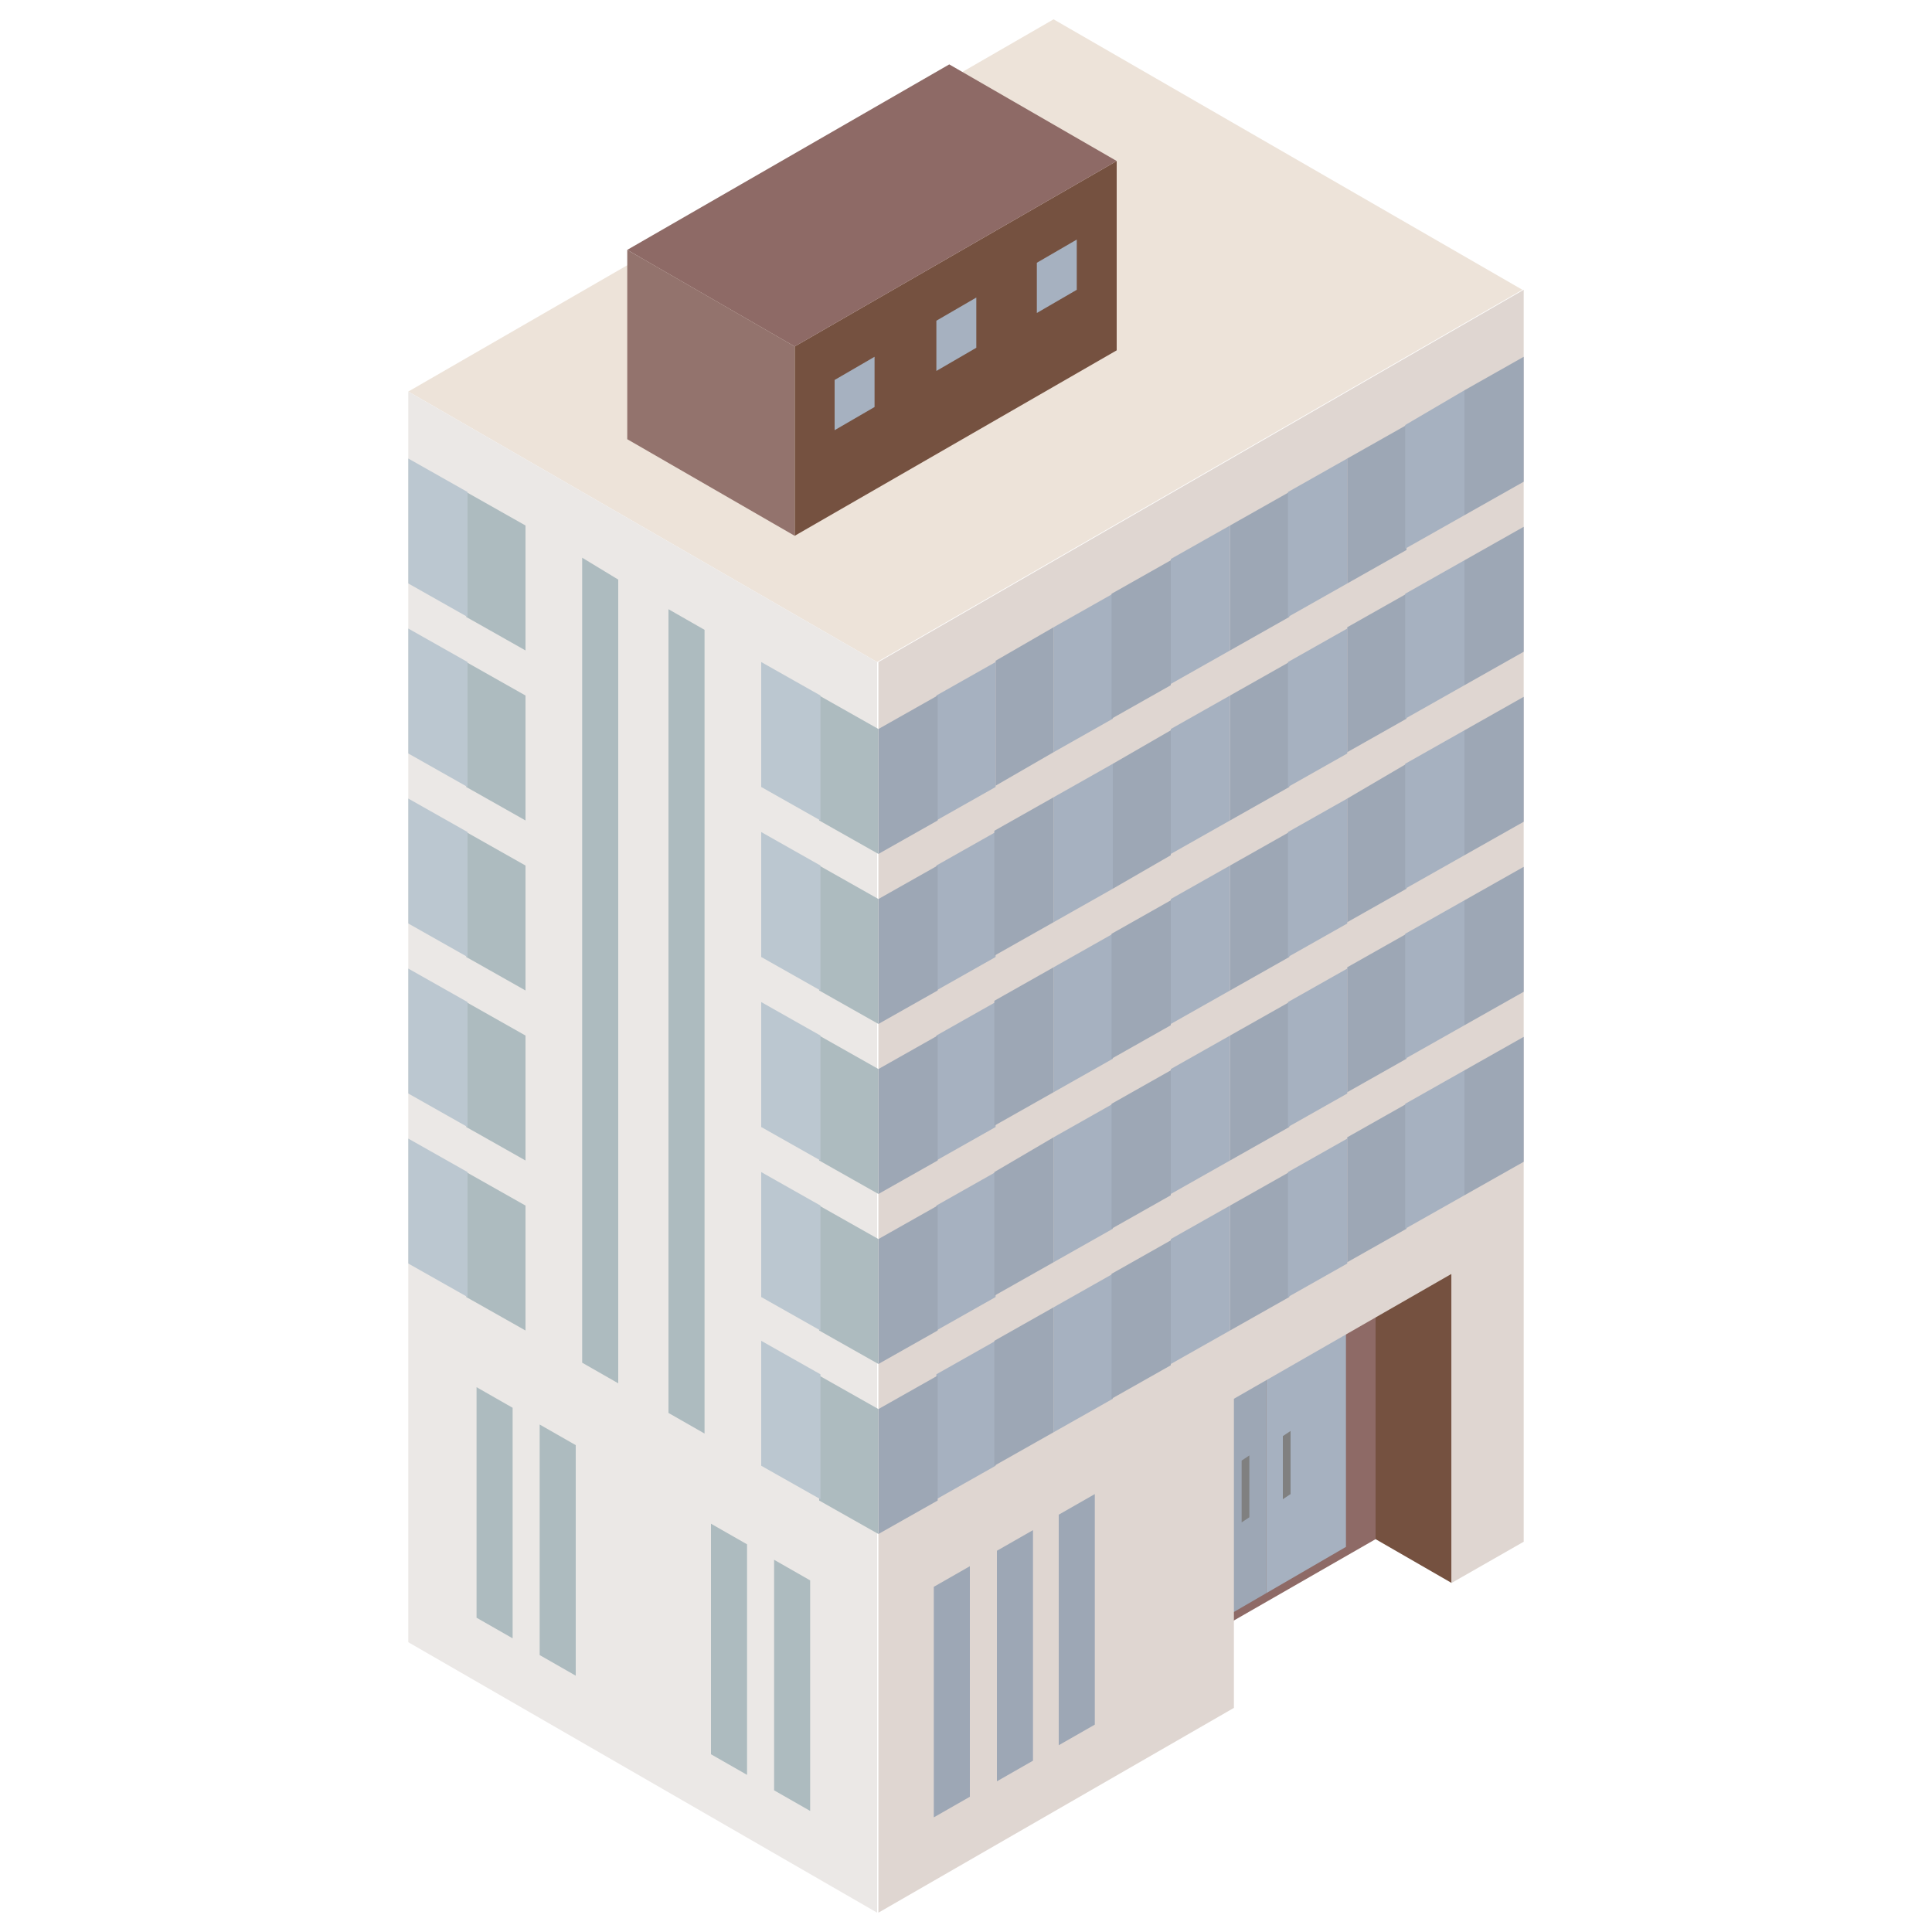<?xml version="1.0" encoding="utf-8"?>
<!-- Generator: Adobe Illustrator 26.5.0, SVG Export Plug-In . SVG Version: 6.00 Build 0)  -->
<svg version="1.1" id="レイヤー_1" xmlns="http://www.w3.org/2000/svg" xmlns:xlink="http://www.w3.org/1999/xlink" x="0px"
	 y="0px" viewBox="0 0 150 150" style="enable-background:new 0 0 150 150;" xml:space="preserve">
<style type="text/css">
	.st0{fill:#F6DAA0;}
	.st1{fill:#1DA130;}
	.st2{fill:#39B54A;}
	.st3{fill:#EC505A;}
	.st4{fill:#808080;}
	.st5{fill:#966F4A;}
	.st6{fill:#865A2F;}
	.st7{fill:#1CA3B4;}
	.st8{fill:#65C8D0;}
	.st9{fill:#3DBAC4;}
	.st10{fill:#F9BE00;}
	.st11{fill:#FFE721;}
	.st12{fill:#FFD800;}
	.st13{fill:#DB060F;}
	.st14{fill:#F03F46;}
	.st15{fill:#ED1C24;}
	.st16{fill:#F2F2F2;}
	.st17{fill:#CCCCCC;}
	.st18{fill:#E6E6E6;}
	.st19{fill:#999999;}
	.st20{fill:#FFCF21;}
	.st21{fill:#BBBBBB;}
	.st22{fill:#29ABE2;}
	.st23{fill:#62C1EA;}
	.st24{fill:#FCDE21;}
	.st25{fill:#835529;}
	.st26{fill:#603813;}
	.st27{fill:#8C6239;}
	.st28{fill:#EFF0F1;}
	.st29{fill:#C8D7DE;}
	.st30{fill:#EFEFF1;}
	.st31{fill:#78AAC3;}
	.st32{fill:#E8E8E0;}
	.st33{fill:#F6F6F3;}
	.st34{fill:#EFEFE9;}
	.st35{fill:#C75C4D;}
	.st36{fill:#EAB5B2;}
	.st37{fill:#EB938E;}
	.st38{fill:#5087B6;}
	.st39{fill:#EDE3D9;}
	.st40{fill:#EBE8E6;}
	.st41{fill:#ADBBBF;}
	.st42{fill:#BBC7D0;}
	.st43{fill:#8E6A66;}
	.st44{fill:#A6B1C0;}
	.st45{fill:#9DA7B5;}
	.st46{fill:#755140;}
	.st47{fill:#DFD6D1;}
	.st48{fill:#93736D;}
	.st49{fill:#174974;}
	.st50{fill:#C1BEC5;}
	.st51{fill:#858387;}
	.st52{fill:#333333;}
	.st53{fill:#103350;}
	.st54{fill:#2E58A6;}
	.st55{fill:#E5E3E4;}
	.st56{fill:#0E2B45;}
	.st57{fill:#123B5F;}
	.st58{fill:#0C263C;}
	.st59{fill:#D7D7D8;}
	.st60{fill:#666666;}
	.st61{clip-path:url(#SVGID_00000146494951674499980880000008334510695306784185_);}
	.st62{fill:#4D4D4D;}
	.st63{clip-path:url(#SVGID_00000021083841928329652350000001698370915109449653_);}
	.st64{fill:#FFCCC5;}
	.st65{fill:#FFE1DD;}
	.st66{fill:#EC646D;}
	.st67{fill:#EB737B;}
	.st68{fill:#D4505A;}
	.st69{fill:#E8505A;}
	.st70{fill:#AACCCC;}
	.st71{fill:#FFFFFF;}
	.st72{fill:#C69C6D;}
	.st73{fill:#E3C76D;}
	.st74{clip-path:url(#SVGID_00000085217676522811568010000004056169369412353695_);}
	.st75{clip-path:url(#SVGID_00000058585446663309136230000011844453912271888778_);}
	.st76{clip-path:url(#SVGID_00000010997336586008421240000015772622048698472879_);}
	.st77{fill:#D9D9D9;}
	.st78{fill:#140C10;}
	.st79{fill:#999FB0;}
	.st80{fill:#5B6079;}
	.st81{fill:#161F29;}
	.st82{fill:#232B33;}
	.st83{fill:#3A434D;}
	.st84{fill:#E9363F;}
	.st85{fill:#DBEBF2;}
	.st86{fill:#35485D;}
	.st87{clip-path:url(#SVGID_00000021803488647010807240000004709053469602315702_);}
	.st88{clip-path:url(#SVGID_00000150103755041229892850000012583558870827256974_);}
	.st89{opacity:0.1;}
	.st90{clip-path:url(#SVGID_00000173874432085105386590000018408890798739319682_);}
	.st91{fill:#282229;}
	.st92{fill:#FBC02D;}
	.st93{fill:#090700;}
	.st94{fill:#212121;}
	.st95{fill:#424242;}
	.st96{fill:#BDBDBD;}
	.st97{fill:#302F2F;}
	.st98{fill:#161616;}
	.st99{fill:#60B5F1;}
	.st100{fill:#757575;}
	.st101{fill:#66B7EC;}
	.st102{fill:#1976D2;}
	.st103{fill:#428CCB;}
	.st104{fill:#42A5F5;}
	.st105{fill:#D0FF15;}
	.st106{fill:#FF6C12;}
	.st107{fill:#7D7D7D;}
	.st108{fill:#4D9CE0;}
	.st109{fill:#263238;}
	.st110{fill:#1565C0;}
	.st111{fill:#616161;}
	.st112{fill:#FDFCFC;}
	.st113{fill:#E0D5D1;}
	.st114{fill:#1E88E5;}
	.st115{fill:#636363;}
	.st116{fill:#5C5C5C;}
	.st117{fill:#575757;}
	.st118{fill:#66BEFC;}
	.st119{fill:#2196F3;}
	.st120{fill:#E23A3A;}
	.st121{fill:#D00000;}
	.st122{clip-path:url(#SVGID_00000036972455633874916490000000278819801680439939_);}
	.st123{fill:#A4CD37;}
	.st124{clip-path:url(#SVGID_00000152942757077626115360000016957117474304786310_);}
	.st125{clip-path:url(#SVGID_00000047042851260927524760000015826836890473138590_);}
	.st126{clip-path:url(#SVGID_00000004539039617887283870000003885753155087089293_);}
	.st127{clip-path:url(#SVGID_00000100364722170444958140000011900473630772940677_);}
	.st128{clip-path:url(#SVGID_00000164485547519225267690000013603855346443514802_);}
	.st129{clip-path:url(#SVGID_00000160885461952672867810000014027537089537311394_);}
	.st130{clip-path:url(#SVGID_00000090983084667185476530000005663130882296579214_);}
</style>
<g>
	<path id="パス_68655" class="st39" d="M81.8,1.5L31.7,30.4l36.4,21l50.1-28.9L81.8,1.5z"/>
	<path id="パス_68656" class="st40" d="M31.7,127.5l36.4,21V51.4l-36.4-21V127.5z"/>
	<path id="パス_68657" class="st41" d="M68.2,56.6v9.7l-4.6-2.6V54L68.2,56.6z"/>
	<path id="パス_68658" class="st42" d="M59.1,51.4l4.6,2.6v9.7l-4.6-2.6V51.4z"/>
	<path id="パス_68659" class="st41" d="M40.8,40.8v9.7l-4.6-2.6v-9.7L40.8,40.8z"/>
	<path id="パス_68660" class="st42" d="M31.7,45.3l4.6,2.6v-9.7l-4.6-2.6V45.3z"/>
	<path id="パス_68661" class="st41" d="M68.2,69.8v9.7l-4.6-2.6v-9.7L68.2,69.8z"/>
	<path id="パス_68662" class="st42" d="M59.1,64.6l4.6,2.6v9.7l-4.6-2.6V64.6z"/>
	<path id="パス_68663" class="st41" d="M40.8,54v9.7l-4.6-2.6v-9.7L40.8,54z"/>
	<path id="パス_68664" class="st42" d="M31.7,58.5l4.6,2.6v-9.7l-4.6-2.6V58.5z"/>
	<path id="パス_68665" class="st41" d="M68.2,83v9.7l-4.6-2.6v-9.7L68.2,83z"/>
	<path id="パス_68666" class="st42" d="M59.1,77.8l4.6,2.6v9.7l-4.6-2.6V77.8z"/>
	<path id="パス_68667" class="st41" d="M40.8,67.2v9.7l-4.6-2.6v-9.7L40.8,67.2z"/>
	<path id="パス_68668" class="st42" d="M31.7,71.7l4.6,2.6v-9.7L31.7,62V71.7z"/>
	<path id="パス_68669" class="st41" d="M68.2,96.2v9.7l-4.6-2.6v-9.7L68.2,96.2z"/>
	<path id="パス_68670" class="st42" d="M59.1,91l4.6,2.6v9.7l-4.6-2.6V91z"/>
	<path id="パス_68671" class="st41" d="M40.8,80.4v9.7l-4.6-2.6v-9.7L40.8,80.4z"/>
	<path id="パス_68672" class="st42" d="M31.7,84.9l4.6,2.6v-9.7l-4.6-2.6V84.9z"/>
	<path id="パス_68673" class="st41" d="M68.2,109.4v9.7l-4.6-2.6v-9.7L68.2,109.4z"/>
	<path id="パス_68674" class="st42" d="M59.1,104.1l4.6,2.6v9.7l-4.6-2.6V104.1z"/>
	<path id="パス_68675" class="st41" d="M40.8,93.6v9.7l-4.6-2.6V91L40.8,93.6z"/>
	<path id="パス_68676" class="st42" d="M31.7,98.1l4.6,2.6V91l-4.6-2.6V98.1z"/>
	<path id="パス_68677" class="st41" d="M51.9,109.7l2.8,1.6V48.9l-2.8-1.6V109.7z"/>
	<path id="パス_68678" class="st41" d="M48,107.4l-2.8-1.6V43.3L48,45V107.4z"/>
	<path id="パス_68679" class="st41" d="M60.1,139l2.8,1.6v-17.9l-2.8-1.6V139z"/>
	<path id="パス_68680" class="st41" d="M55.2,136.2l2.8,1.6v-17.9l-2.8-1.6V136.2z"/>
	<path id="パス_68681" class="st41" d="M39.8,127.2l-2.8-1.6v-17.9l2.8,1.6L39.8,127.2z"/>
	<path id="パス_68682" class="st41" d="M44.7,130.1l-2.8-1.6v-17.9l2.8,1.6V130.1z"/>
	<path id="パス_68683" class="st43" d="M106.8,95.5v24l-16.9,9.7v-24L106.8,95.5z"/>
	<path id="パス_68684" class="st44" d="M98.3,104.8l6.2-3.6v18.9l-6.2,3.6V104.8z"/>
	<path id="パス_68685" class="st45" d="M92.1,108.4l6.2-3.6v18.9l-6.2,3.6V108.4z"/>
	<path id="パス_68686" class="st4" d="M99.6,116.4l0.6-0.4v-4.9l-0.6,0.4V116.4z"/>
	<path id="パス_68687" class="st4" d="M96.4,118.2l0.6-0.4V113l-0.6,0.4V118.2z"/>
	<path id="パス_68688" class="st46" d="M106.8,95.5v24l5.9,3.4v-24L106.8,95.5z"/>
	<path id="パス_68689" class="st47" d="M68.2,51.4v97.1l27.6-15.9v-24l16.9-9.7v24l5.6-3.2V22.5L68.2,51.4z"/>
	<path id="パス_68690" class="st45" d="M82.2,135.5l2.8-1.6V116l-2.8,1.6V135.5z"/>
	<path id="パス_68691" class="st45" d="M77.4,138.3l2.8-1.6v-17.9l-2.8,1.6V138.3z"/>
	<path id="パス_68692" class="st45" d="M72.5,141.1l2.8-1.6v-17.9l-2.8,1.6V141.1z"/>
	<path id="パス_68693" class="st45" d="M100.1,38.2v9.7l-4.6,2.6v-9.7L100.1,38.2z"/>
	<path id="パス_68694" class="st45" d="M113.7,30.3V40l4.6-2.6v-9.7L113.7,30.3z"/>
	<path id="パス_68695" class="st44" d="M104.6,35.6v9.7l-4.6,2.6v-9.7L104.6,35.6z"/>
	<path id="パス_68696" class="st45" d="M109.2,33v9.7l-4.6,2.6v-9.7L109.2,33z"/>
	<path id="パス_68697" class="st44" d="M113.7,30.3V40l-4.6,2.6V33L113.7,30.3z"/>
	<path id="パス_68698" class="st44" d="M86.4,46.1v9.7l-4.6,2.6v-9.7L86.4,46.1z"/>
	<path id="パス_68699" class="st44" d="M77.3,51.4v9.7l-4.6,2.6V54L77.3,51.4z"/>
	<path id="パス_68700" class="st45" d="M68.2,56.6l4.6-2.6v9.7l-4.6,2.6V56.6z"/>
	<path id="パス_68701" class="st44" d="M95.5,40.8v9.7l-4.6,2.6v-9.7L95.5,40.8z"/>
	<path id="パス_68702" class="st45" d="M81.8,48.7v9.7L77.3,61v-9.7L81.8,48.7z"/>
	<path id="パス_68703" class="st45" d="M90.9,43.5v9.7l-4.6,2.6v-9.7L90.9,43.5z"/>
	<path id="パス_68704" class="st45" d="M100.1,51.4v9.7l-4.6,2.6V54L100.1,51.4z"/>
	<path id="パス_68705" class="st45" d="M113.7,43.5v9.7l4.6-2.6v-9.7L113.7,43.5z"/>
	<path id="パス_68706" class="st44" d="M104.6,48.8v9.7l-4.6,2.6v-9.7L104.6,48.8z"/>
	<path id="パス_68707" class="st45" d="M109.2,46.1v9.7l-4.6,2.6v-9.7L109.2,46.1z"/>
	<path id="パス_68708" class="st44" d="M113.7,43.5v9.7l-4.6,2.6v-9.7L113.7,43.5z"/>
	<path id="パス_68709" class="st44" d="M86.4,59.3V69l-4.6,2.6v-9.7L86.4,59.3z"/>
	<path id="パス_68710" class="st44" d="M77.3,64.6v9.7l-4.6,2.6v-9.7L77.3,64.6z"/>
	<path id="パス_68711" class="st45" d="M68.2,69.8l4.6-2.6v9.7l-4.6,2.6V69.8z"/>
	<path id="パス_68712" class="st44" d="M95.5,54v9.7l-4.6,2.6v-9.7L95.5,54z"/>
	<path id="パス_68713" class="st45" d="M81.8,61.9v9.7l-4.6,2.6v-9.7L81.8,61.9z"/>
	<path id="パス_68714" class="st45" d="M90.9,56.7v9.7L86.4,69v-9.7L90.9,56.7z"/>
	<path id="パス_68715" class="st45" d="M100.1,64.6v9.7l-4.6,2.6v-9.7L100.1,64.6z"/>
	<path id="パス_68716" class="st45" d="M113.7,56.7v9.7l4.6-2.6v-9.7L113.7,56.7z"/>
	<path id="パス_68717" class="st44" d="M104.6,62v9.7l-4.6,2.6v-9.7L104.6,62z"/>
	<path id="パス_68718" class="st45" d="M109.2,59.3V69l-4.6,2.6V62L109.2,59.3z"/>
	<path id="パス_68719" class="st44" d="M113.7,56.7v9.7l-4.6,2.6v-9.7L113.7,56.7z"/>
	<path id="パス_68720" class="st44" d="M86.4,72.5v9.7l-4.6,2.6v-9.7L86.4,72.5z"/>
	<path id="パス_68721" class="st44" d="M77.3,77.8v9.7l-4.6,2.6v-9.7L77.3,77.8z"/>
	<path id="パス_68722" class="st45" d="M68.2,83l4.6-2.6v9.7l-4.6,2.6V83z"/>
	<path id="パス_68723" class="st44" d="M95.5,67.2v9.7l-4.6,2.6v-9.7L95.5,67.2z"/>
	<path id="パス_68724" class="st45" d="M81.8,75.1v9.7l-4.6,2.6v-9.7L81.8,75.1z"/>
	<path id="パス_68725" class="st45" d="M90.9,69.9v9.7l-4.6,2.6v-9.7L90.9,69.9z"/>
	<path id="パス_68726" class="st45" d="M100.1,77.8v9.7l-4.6,2.6v-9.7L100.1,77.8z"/>
	<path id="パス_68727" class="st45" d="M113.7,69.9v9.7l4.6-2.6v-9.7L113.7,69.9z"/>
	<path id="パス_68728" class="st44" d="M104.6,75.2v9.7l-4.6,2.6v-9.7L104.6,75.2z"/>
	<path id="パス_68729" class="st45" d="M109.2,72.5v9.7l-4.6,2.6v-9.7L109.2,72.5z"/>
	<path id="パス_68730" class="st44" d="M113.7,69.9v9.7l-4.6,2.6v-9.7L113.7,69.9z"/>
	<path id="パス_68731" class="st44" d="M86.4,85.7v9.7L81.8,98v-9.7L86.4,85.7z"/>
	<path id="パス_68732" class="st44" d="M77.3,91v9.7l-4.6,2.6v-9.7L77.3,91z"/>
	<path id="パス_68733" class="st45" d="M68.2,96.2l4.6-2.6v9.7l-4.6,2.6V96.2z"/>
	<path id="パス_68734" class="st44" d="M95.5,80.4v9.7l-4.6,2.6v-9.7L95.5,80.4z"/>
	<path id="パス_68735" class="st45" d="M81.8,88.3V98l-4.6,2.6V91L81.8,88.3z"/>
	<path id="パス_68736" class="st45" d="M90.9,83.1v9.7l-4.6,2.6v-9.7L90.9,83.1z"/>
	<path id="パス_68737" class="st45" d="M100.1,91v9.7l-4.6,2.6v-9.7L100.1,91z"/>
	<path id="パス_68738" class="st45" d="M113.7,83.1v9.7l4.6-2.6v-9.7L113.7,83.1z"/>
	<path id="パス_68739" class="st44" d="M104.6,88.4v9.7l-4.6,2.6V91L104.6,88.4z"/>
	<path id="パス_68740" class="st45" d="M109.2,85.7v9.7l-4.6,2.6v-9.7L109.2,85.7z"/>
	<path id="パス_68741" class="st44" d="M113.7,83.1v9.7l-4.6,2.6v-9.7L113.7,83.1z"/>
	<path id="パス_68742" class="st44" d="M86.4,98.9v9.7l-4.6,2.6v-9.7L86.4,98.9z"/>
	<path id="パス_68743" class="st44" d="M77.3,104.1v9.7l-4.6,2.6v-9.7L77.3,104.1z"/>
	<path id="パス_68744" class="st45" d="M68.2,109.4l4.6-2.6v9.7l-4.6,2.6V109.4z"/>
	<path id="パス_68745" class="st44" d="M95.5,93.6v9.7l-4.6,2.6v-9.7L95.5,93.6z"/>
	<path id="パス_68746" class="st45" d="M81.8,101.5v9.7l-4.6,2.6v-9.7L81.8,101.5z"/>
	<path id="パス_68747" class="st45" d="M90.9,96.3v9.7l-4.6,2.6v-9.7L90.9,96.3z"/>
	<path id="パス_68748" class="st46" d="M61.7,26.9l25-14.4v14.7l-25,14.4V26.9z"/>
	<path id="パス_68749" class="st44" d="M80.5,24.3l3.1-1.8v-3.9l-3.1,1.8V24.3z"/>
	<path id="パス_68750" class="st44" d="M72.7,28.8l3.1-1.8v-3.9l-3.1,1.8V28.8z"/>
	<path id="パス_68751" class="st44" d="M64.8,33.4l3.1-1.8v-3.9l-3.1,1.8V33.4z"/>
	<path id="パス_68752" class="st48" d="M48.7,19.4l13,7.5v14.7l-13-7.5V19.4z"/>
	<path id="パス_68753" class="st43" d="M73.7,5l13,7.5l-25,14.4l-13-7.5L73.7,5z"/>
</g>
</svg>
